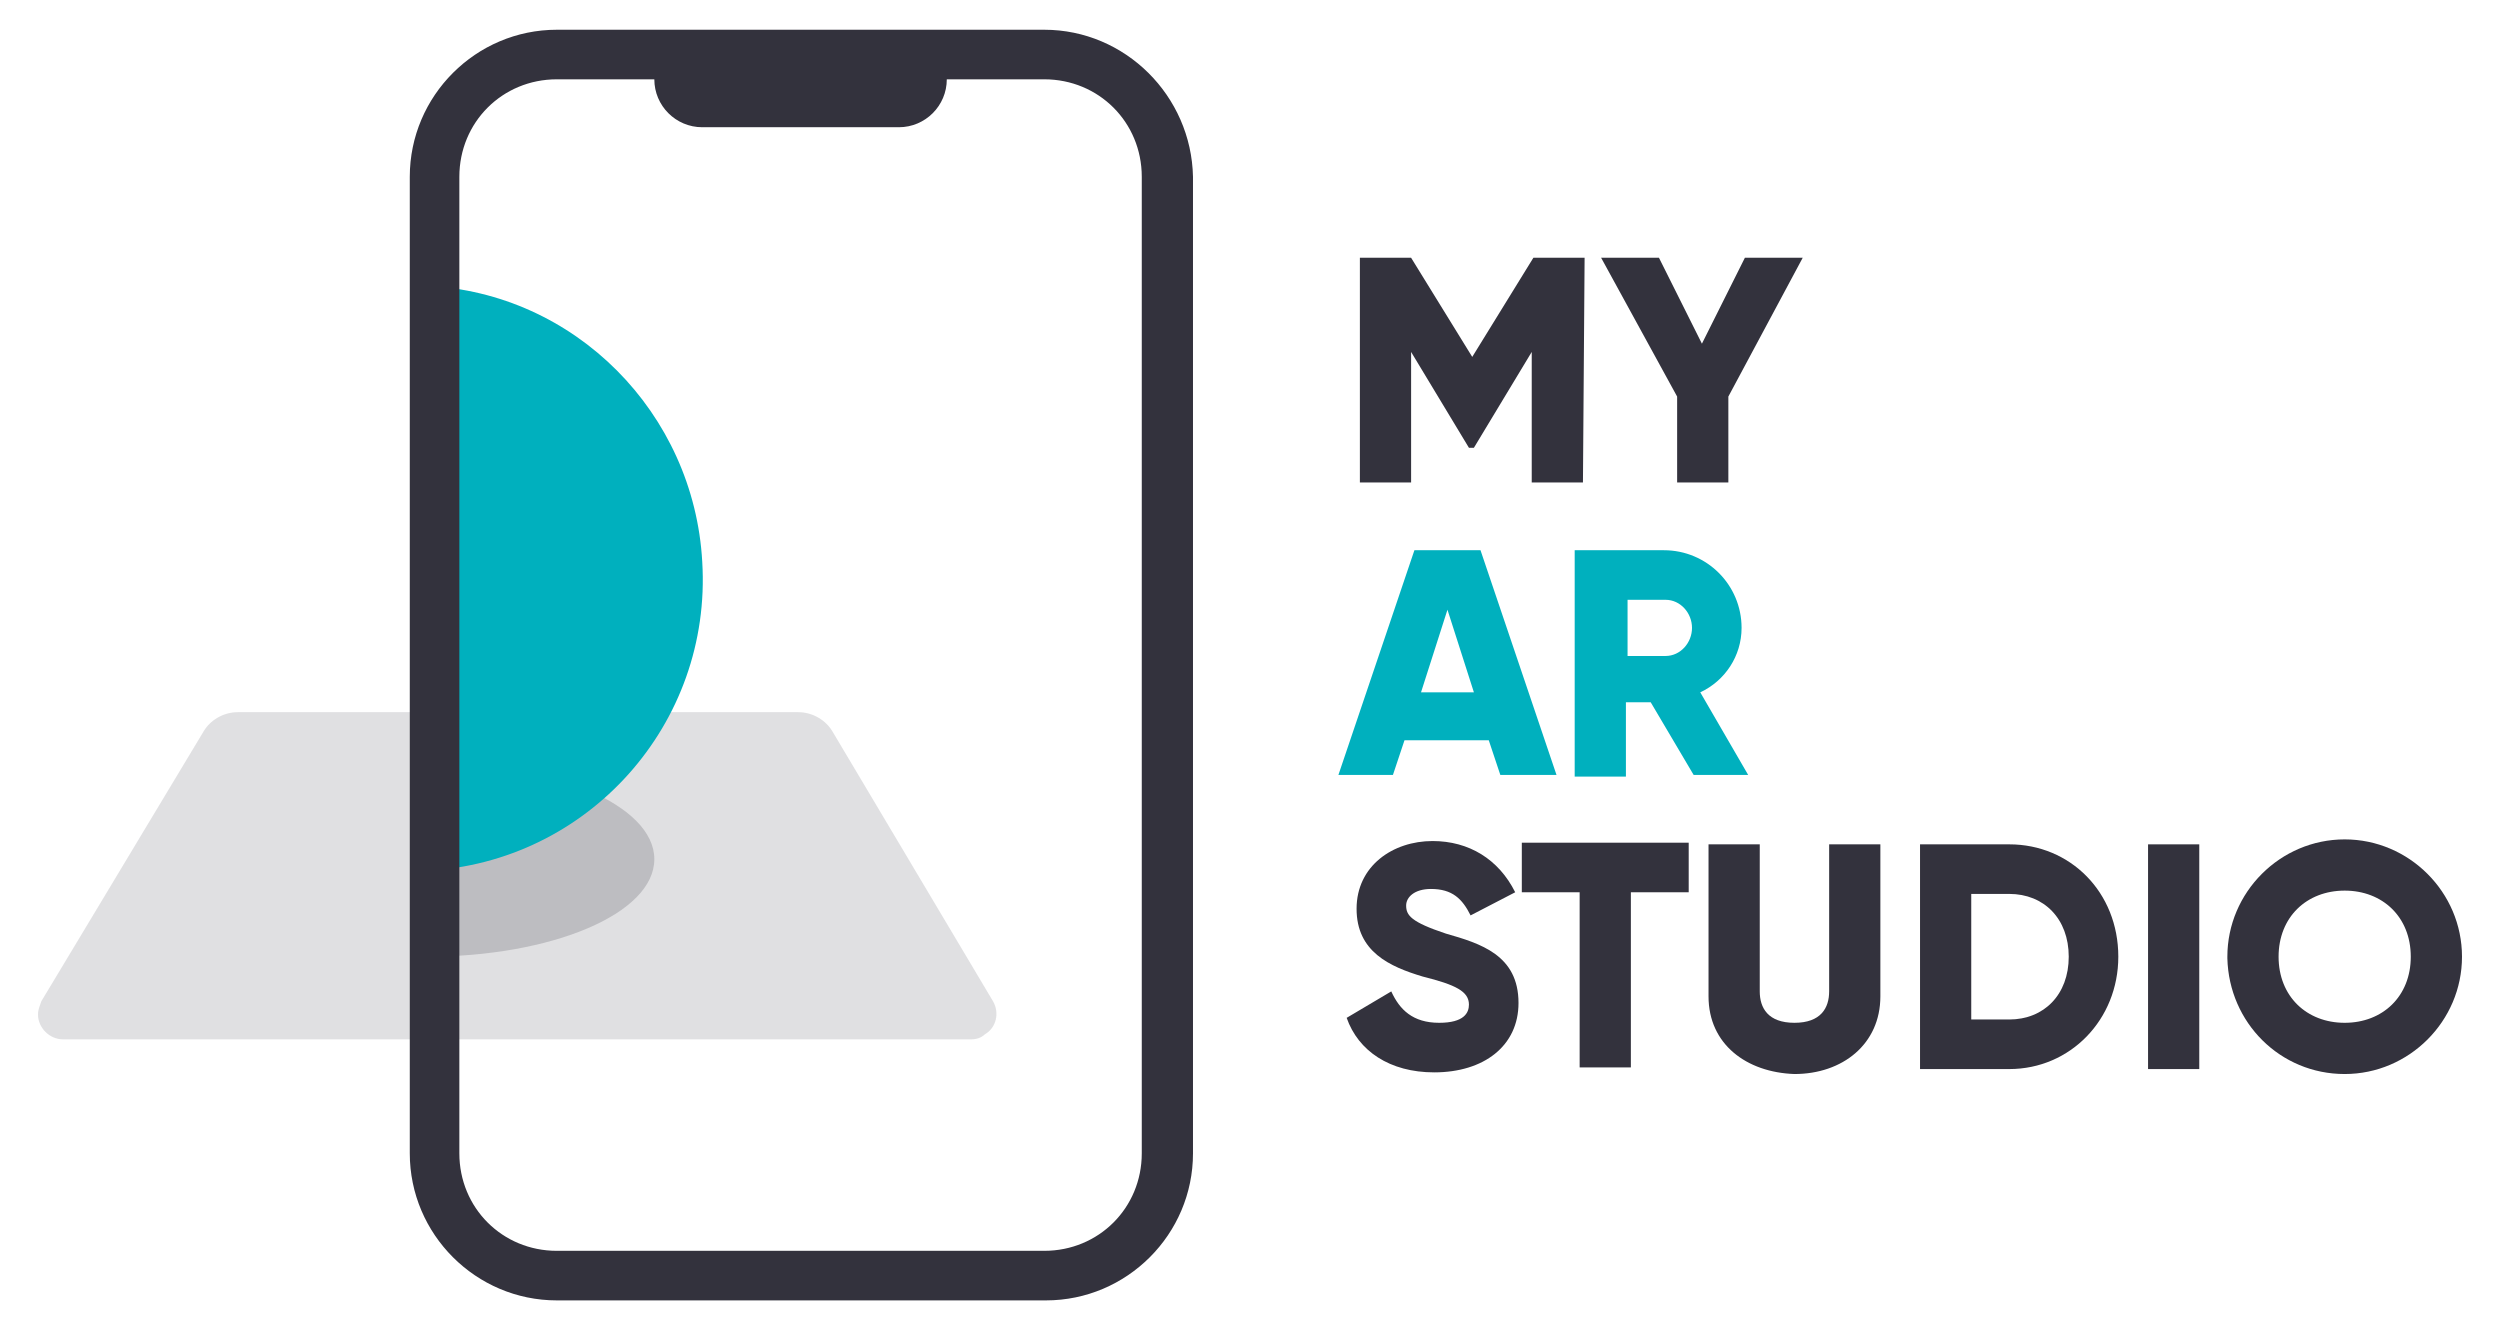 <?xml version="1.0" encoding="utf-8"?>
<!-- Generator: Adobe Illustrator 21.1.0, SVG Export Plug-In . SVG Version: 6.00 Build 0)  -->
<svg version="1.1" id="Layer_1" xmlns="http://www.w3.org/2000/svg" xmlns:xlink="http://www.w3.org/1999/xlink" x="0px" y="0px"
	 viewBox="0 0 151.3 80" style="enable-background:new 0 0 151.3 80;" xml:space="preserve">
<style type="text/css">
	.st0{opacity:0.15;fill:#33323D;enable-background:new    ;}
	.st1{opacity:0.2;fill:#33323D;enable-background:new    ;}
	.st2{fill:#00B0BE;}
	.st3{fill:#33323D;}
</style>
<path class="st0" d="M58.8,62.9H3.8c-0.8,0-1.5-0.7-1.5-1.5c0-0.3,0.1-0.5,0.2-0.8l9.8-16.3c0.4-0.7,1.2-1.2,2.1-1.2h33.9
	c0.9,0,1.7,0.5,2.1,1.2l9.7,16.3c0.4,0.7,0.2,1.6-0.5,2C59.4,62.8,59.1,62.9,58.8,62.9z"/>
<path class="st1" d="M25.8,57.9c7.6,0,13.8-2.6,13.8-5.9s-6.2-5.9-13.8-5.9"/>
<path class="st2" d="M25.8,52.7c9.8-0.5,17.3-8.9,16.7-18.7c-0.5-9-7.7-16.3-16.7-16.7"/>
<path class="st3" d="M63.2,1.8H33.7c-4.9,0-8.9,4-8.9,8.9v59.1c0,4.9,4,8.9,8.9,8.9h29.6c4.9,0,8.9-4,8.9-8.9V10.7
	C72.1,5.8,68.1,1.8,63.2,1.8z M69.1,69.8c0,3.3-2.6,5.9-5.9,5.9H33.7c-3.3,0-5.9-2.6-5.9-5.9V10.7c0-3.3,2.6-5.9,5.9-5.9h5.9v0
	c0,1.6,1.3,2.9,2.9,2.9l0,0h11.9c1.6,0,2.9-1.3,2.9-2.9l0,0v0h5.9c3.3,0,5.9,2.6,5.9,5.9L69.1,69.8z"/>
<path class="st3" d="M95.8,29.2h-3.1v-7.9l-3.5,5.8h-0.3l-3.5-5.8v7.9h-3.1V15.6h3.1l3.7,6l3.7-6h3.1L95.8,29.2z"/>
<path class="st3" d="M104.6,24v5.2h-3.1V24l-4.6-8.4h3.5l2.6,5.2l2.6-5.2h3.5L104.6,24z"/>
<path class="st2" d="M90.1,44.8h-5.1l-0.7,2.1H81l4.6-13.6h4l4.6,13.6h-3.4L90.1,44.8z M89.2,41.9l-1.6-5l-1.6,5L89.2,41.9z"/>
<path class="st2" d="M99.9,42.5h-1.5v4.5h-3.1V33.3h5.4c2.6,0,4.7,2.1,4.7,4.7c0,0,0,0,0,0c0,1.7-1,3.2-2.5,3.9l2.9,5h-3.3
	L99.9,42.5z M98.5,39.7h2.3c0.9,0,1.6-0.8,1.6-1.7s-0.7-1.7-1.6-1.7h-2.3V39.7z"/>
<path class="st3" d="M81.5,61.6l2.7-1.6c0.5,1.1,1.3,1.9,2.9,1.9c1.5,0,1.8-0.6,1.8-1.1c0-0.8-0.8-1.2-2.8-1.7c-2-0.6-4-1.5-4-4.1
	c0-2.6,2.2-4.1,4.6-4.1c2.2,0,4,1.1,5,3.1L89,55.4c-0.5-1-1.1-1.6-2.4-1.6c-1,0-1.5,0.5-1.5,1c0,0.6,0.3,1,2.4,1.7
	c2.1,0.6,4.4,1.3,4.4,4.2c0,2.6-2.1,4.2-5.1,4.2C84.1,64.9,82.2,63.6,81.5,61.6z"/>
<path class="st3" d="M102.2,54h-3.5v10.6h-3.1V54h-3.5v-3h10.1V54z"/>
<path class="st3" d="M103.4,60.3v-9.2h3.1V60c0,1,0.5,1.9,2.1,1.9c1.6,0,2.1-0.9,2.1-1.9v-8.9h3.1v9.2c0,2.9-2.3,4.7-5.2,4.7
	C105.7,64.9,103.4,63.2,103.4,60.3z"/>
<path class="st3" d="M128.2,57.9c0,3.8-2.9,6.8-6.6,6.8h-5.4V51.1h5.4C125.3,51.1,128.2,54,128.2,57.9z M125.2,57.9
	c0-2.3-1.5-3.8-3.6-3.8h-2.3v7.6h2.3C123.7,61.7,125.2,60.2,125.2,57.9z"/>
<path class="st3" d="M133.1,51.1v13.6H130V51.1H133.1z"/>
<path class="st3" d="M134.8,57.9c0-3.9,3.2-7.1,7.1-7.1s7.1,3.2,7.1,7.1s-3.2,7.1-7.1,7.1c0,0,0,0,0,0c-3.9,0-7-3.1-7.1-7
	C134.8,57.9,134.8,57.9,134.8,57.9z M145.9,57.9c0-2.4-1.7-4-4-4s-4,1.6-4,4c0,2.4,1.7,4,4,4S145.9,60.3,145.9,57.9z"/>
</svg>
